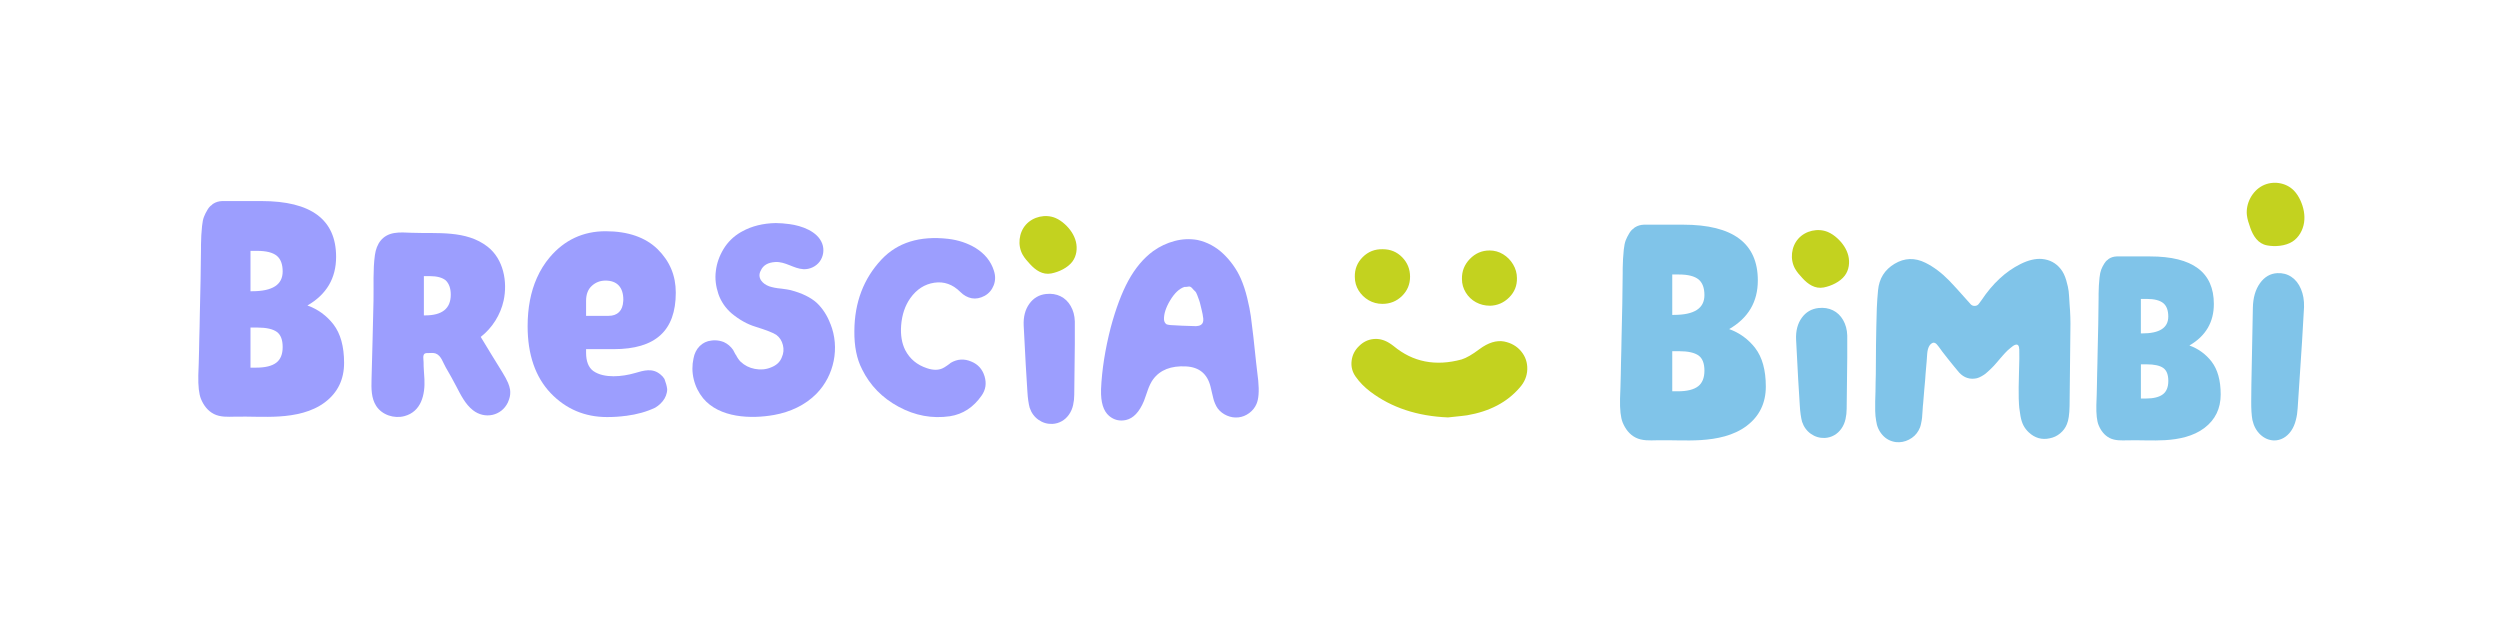 <svg xmlns="http://www.w3.org/2000/svg" xmlns:xlink="http://www.w3.org/1999/xlink" width="800" zoomAndPan="magnify" viewBox="0 0 600 150" height="200" preserveAspectRatio="xMidYMid meet" version="1.0"><path fill="#c3d21f" d="M 361.004 81.965 C 362.703 82.305 364.066 83.094 365.086 84.332 C 366.105 85.566 366.594 87.008 366.547 88.629 C 366.5 90.262 365.891 91.73 364.723 93.035 C 361.707 96.539 357.508 98.742 352.113 99.668 C 351.922 99.715 350.391 99.883 347.523 100.18 C 340.141 99.883 333.926 97.82 328.867 93.988 C 327.461 92.918 326.293 91.73 325.367 90.414 C 324.539 89.246 324.215 87.973 324.387 86.59 C 324.555 85.203 325.152 84.031 326.172 83.055 C 327.145 82.082 328.273 81.523 329.559 81.379 C 330.84 81.23 332.094 81.523 333.305 82.25 C 333.645 82.445 334.031 82.715 334.473 83.055 C 339.09 86.898 344.531 87.965 350.793 86.266 C 351.906 85.922 353.344 85.098 355.09 83.781 C 357.176 82.23 359.148 81.625 360.996 81.957 Z M 331.789 72.93 C 330.578 72.93 329.473 72.637 328.473 72.055 C 327.477 71.477 326.68 70.695 326.07 69.723 C 325.469 68.746 325.156 67.656 325.156 66.445 C 325.113 64.598 325.738 63.02 327.051 61.703 C 328.367 60.391 329.965 59.766 331.859 59.812 C 333.707 59.812 335.262 60.453 336.523 61.742 C 337.781 63.035 338.414 64.59 338.414 66.406 C 338.414 68.223 337.773 69.766 336.484 71.035 C 335.191 72.297 333.629 72.93 331.781 72.93 Z M 357.578 73.371 C 356.367 73.371 355.246 73.09 354.223 72.535 C 353.203 71.977 352.391 71.199 351.781 70.199 C 351.172 69.203 350.867 68.121 350.867 66.961 C 350.824 65.113 351.449 63.516 352.762 62.152 C 354.078 60.793 355.652 60.113 357.5 60.113 C 358.668 60.113 359.75 60.414 360.75 61.023 C 361.746 61.637 362.543 62.445 363.152 63.469 C 363.754 64.488 364.066 65.578 364.066 66.746 C 364.109 68.547 363.492 70.086 362.211 71.375 C 360.918 72.668 359.379 73.332 357.578 73.379 Z M 357.578 73.371 " fill-opacity="1" fill-rule="nonzero"/><path fill="#9c9efe" d="M 80.055 77.883 C 78.379 75.727 76.273 74.203 73.785 73.316 C 78.387 70.648 80.664 66.77 80.664 61.637 C 80.664 52.723 74.699 48.254 62.738 48.254 L 53.348 48.254 C 52.512 48.277 51.801 48.508 51.234 48.863 C 51.082 48.941 50.957 49.043 50.828 49.199 C 50.418 49.453 50.094 49.855 49.812 50.316 C 49.434 50.93 49.156 51.508 48.949 52.043 C 48.738 52.574 48.594 53.309 48.492 54.254 C 48.414 55.219 48.336 55.953 48.312 56.488 C 48.312 57.02 48.262 57.785 48.238 58.746 L 48.238 59.734 C 48.238 60.746 48.184 63.266 48.137 67.277 C 48.059 71.289 47.98 74.004 47.957 75.426 C 47.957 76.371 47.934 77.305 47.906 78.316 C 47.883 79.309 47.852 80.297 47.828 81.285 C 47.828 82.297 47.805 83.242 47.773 84.152 C 47.75 85.098 47.719 86.109 47.695 87.199 C 47.672 88.289 47.641 89.254 47.594 90.066 C 47.543 92.656 47.75 94.559 48.23 95.734 C 48.855 97.258 49.836 98.594 51.336 99.359 C 52.883 100.148 54.715 100.039 56.398 100 C 59.926 99.922 63.449 100.172 66.969 99.953 C 70.824 99.715 74.875 98.902 78.016 96.523 C 81.059 94.211 82.582 91.062 82.582 87.098 C 82.582 83.133 81.715 80.062 80.047 77.883 Z M 66.309 87.043 C 65.297 87.832 63.668 88.234 61.488 88.234 L 60.117 88.234 L 60.117 78.609 L 61.719 78.609 C 63.93 78.609 65.477 78.965 66.441 79.656 C 67.383 80.344 67.84 81.555 67.84 83.289 C 67.84 85.02 67.332 86.258 66.316 87.043 Z M 60.496 69.906 L 60.117 69.906 L 60.117 60.207 L 61.719 60.207 C 63.93 60.207 65.477 60.613 66.441 61.395 C 67.383 62.184 67.84 63.453 67.84 65.152 C 67.84 68.328 65.406 69.898 60.504 69.898 Z M 60.496 69.906 " fill-opacity="1" fill-rule="nonzero"/><path fill="#9c9efe" d="M 199.301 77.754 C 198.535 75.711 197.406 73.973 195.977 72.645 C 194.547 71.367 192.453 70.34 189.738 69.629 C 189.383 69.527 188.664 69.426 187.543 69.273 C 186.316 69.172 185.348 68.965 184.582 68.707 C 183.766 68.398 183.098 67.941 182.645 67.277 C 182.188 66.559 182.133 65.746 182.59 64.93 C 183.152 63.652 184.328 62.988 186.066 62.887 C 188.504 62.742 190.441 64.465 192.816 64.605 C 194.316 64.688 195.848 63.969 196.734 62.766 C 197.625 61.559 197.863 59.879 197.332 58.473 C 196.227 55.504 192.367 54.168 189.492 53.789 C 188.316 53.633 187.195 53.535 186.168 53.535 C 183.152 53.59 180.441 54.254 178.145 55.527 C 178.043 55.582 177.891 55.684 177.68 55.785 C 176.043 56.758 174.664 58.086 173.645 59.773 C 172.625 61.457 172.008 63.25 171.805 65.035 C 171.551 66.875 171.805 68.715 172.414 70.555 C 173.027 72.34 174.102 73.926 175.586 75.211 C 177.371 76.695 179.32 77.816 181.359 78.426 C 183.965 79.246 185.551 79.855 186.316 80.367 C 187.133 80.977 187.645 81.797 187.898 82.816 C 188.156 83.836 188.055 84.812 187.645 85.73 C 187.234 86.852 186.367 87.672 185.039 88.18 C 183.809 88.691 182.535 88.793 181.16 88.535 C 179.828 88.281 178.707 87.719 177.734 86.797 C 177.379 86.441 176.969 85.879 176.613 85.16 L 176.512 85.059 C 176.156 84.395 176.004 84.039 175.949 83.984 C 175.383 83.164 174.617 82.5 173.699 82.09 C 173.035 81.836 172.316 81.68 171.605 81.68 C 171.348 81.68 171.039 81.68 170.738 81.734 C 169.664 81.836 168.691 82.297 167.926 83.062 C 167.16 83.828 166.648 84.848 166.441 86.023 C 166.086 87.664 166.086 89.348 166.496 91.035 C 166.902 92.719 167.668 94.25 168.742 95.578 C 172.656 100.309 180.238 100.59 185.82 99.582 C 189.594 98.902 193.25 97.242 195.938 94.504 C 200.23 90.145 201.582 83.418 199.309 77.738 Z M 199.301 77.754 " fill-opacity="1" fill-rule="nonzero"/><path fill="#9c9efe" d="M 206.887 88.598 C 205.617 86.148 205.008 83.102 205.047 79.461 C 205.082 72.598 207.258 66.867 211.547 62.293 C 215.387 58.203 220.723 56.547 227.547 57.32 C 230 57.609 232.211 58.344 234.172 59.531 C 236.375 60.918 237.828 62.727 238.523 64.93 C 238.934 66.156 238.926 67.332 238.496 68.453 C 238.062 69.574 237.344 70.426 236.32 70.996 C 235.254 71.57 234.227 71.762 233.23 71.586 C 232.227 71.398 231.32 70.902 230.5 70.086 C 228.66 68.246 226.574 67.504 224.238 67.852 C 221.906 68.199 219.988 69.434 218.473 71.562 C 217.203 73.363 216.469 75.551 216.27 78.125 C 216.105 80.41 216.434 82.375 217.25 84.016 C 218.355 86.141 220.09 87.586 222.461 88.367 C 223.891 88.855 225.113 88.875 226.141 88.43 C 226.426 88.312 226.805 88.082 227.277 87.754 C 227.75 87.43 228.043 87.207 228.168 87.082 C 229.758 86.148 231.414 86.039 233.129 86.781 C 234.73 87.438 235.773 88.605 236.293 90.309 C 236.801 92.008 236.57 93.547 235.586 94.938 C 233.625 97.758 231.09 99.414 227.98 99.898 C 223.73 100.512 219.633 99.762 215.684 97.629 C 211.738 95.508 208.801 92.504 206.887 88.613 Z M 206.887 88.598 " fill-opacity="1" fill-rule="nonzero"/><path fill="#9c9efe" d="M 122.402 93.453 C 122.332 93.004 122.176 92.465 121.93 91.875 C 121.613 91.133 121.141 90.277 120.555 89.324 C 118.82 86.504 117.074 83.699 115.375 80.859 C 118.141 78.703 120.121 75.559 120.871 72.133 C 121.852 67.609 120.832 62.184 117.043 59.223 C 111.855 55.164 104.906 56.109 98.77 55.867 C 97.379 55.812 95.973 55.699 94.602 55.93 C 91.758 56.41 90.352 58.496 89.973 61.242 C 89.484 64.805 89.711 68.562 89.641 72.156 C 89.516 78.449 89.332 84.734 89.168 91.027 C 89.105 93.23 89.09 95.594 90.297 97.441 C 91.703 99.605 94.602 100.52 97.055 99.871 C 101.121 98.785 102.039 94.699 101.863 91.012 C 101.801 89.633 101.645 88.266 101.66 86.891 C 101.66 86.332 101.359 85.082 102.031 84.812 C 102.266 84.719 102.52 84.734 102.766 84.734 C 103.375 84.734 104.012 84.633 104.582 84.848 C 105.906 85.352 106.328 87.074 106.98 88.172 C 107.859 89.664 108.703 91.18 109.5 92.711 C 110.59 94.797 111.656 97 113.512 98.453 C 116.324 100.664 120.336 99.848 121.891 96.59 C 122.008 96.344 122.113 96.074 122.184 95.828 C 122.457 95.039 122.523 94.25 122.41 93.453 Z M 102.023 75.695 L 101.73 75.695 L 101.73 66.266 L 103.059 66.266 C 104.906 66.266 106.199 66.629 107.012 67.324 C 107.773 68.09 108.184 69.219 108.184 70.711 C 108.184 74.051 106.129 75.695 102.023 75.695 Z M 102.023 75.695 " fill-opacity="1" fill-rule="nonzero"/><path fill="#9c9efe" d="M 158.531 89.891 C 156.594 88.242 154.512 88.914 152.316 89.551 C 149.41 90.391 144.98 90.887 142.375 89.031 C 141.246 88.195 140.66 86.727 140.66 84.656 L 140.66 83.797 L 147.293 83.797 C 157.312 83.797 162.188 79.375 162.188 70.238 C 162.188 66.109 160.742 62.703 157.836 59.812 C 154.922 56.965 150.727 55.496 145.336 55.496 C 139.949 55.496 135.473 57.594 131.957 61.727 C 130.695 63.219 129.652 64.891 128.84 66.738 C 127.371 70.031 126.629 73.91 126.629 78.293 C 126.629 85.113 128.5 90.5 132.156 94.344 C 135.789 98.152 140.352 100.094 145.676 100.094 C 147.254 100.094 148.77 100 150.191 99.801 C 150.215 99.824 150.262 99.824 150.285 99.801 C 152.906 99.461 155.223 98.809 157.258 97.836 C 157.707 97.566 158.137 97.25 158.5 96.887 C 159.312 96.121 159.832 95.215 160.031 94.242 C 160.102 93.949 160.125 93.676 160.125 93.383 C 160.031 92.641 159.809 91.828 159.469 90.949 C 159.242 90.562 158.926 90.207 158.539 89.891 Z M 140.66 72.195 C 140.66 70.617 141.133 69.395 142.082 68.562 C 142.988 67.75 144.07 67.34 145.328 67.34 C 148.105 67.34 149.598 68.965 149.598 71.926 C 149.598 72.039 149.598 72.172 149.574 72.289 C 149.457 74.566 148.219 75.805 146.031 75.805 L 140.66 75.805 Z M 140.66 72.195 " fill-opacity="1" fill-rule="nonzero"/><path fill="#9c9efe" d="M 266.199 99.832 C 264.816 98.656 264.168 96.562 264.25 93.555 L 264.25 93.367 C 264.453 88.777 265.227 83.859 266.57 78.617 C 267.793 74.066 269.191 70.332 270.777 67.402 C 272.438 64.355 274.434 61.977 276.75 60.273 C 278.336 59.137 280.051 58.328 281.898 57.84 C 283.746 57.352 285.586 57.27 287.41 57.594 C 288.547 57.84 289.645 58.242 290.703 58.812 C 291.762 59.387 292.723 60.082 293.594 60.918 C 294.469 61.75 295.258 62.664 295.969 63.66 C 296.68 64.656 297.281 65.703 297.77 66.801 C 298.379 68.184 298.898 69.746 299.324 71.492 C 299.75 73.238 300.043 74.715 300.203 75.914 C 300.367 77.109 300.566 78.766 300.816 80.883 C 301.301 85.551 301.688 89.047 301.977 91.367 C 302.223 93.926 302.074 95.797 301.551 96.969 C 301.188 97.82 300.605 98.547 299.812 99.137 C 299.016 99.723 298.156 100.07 297.223 100.172 C 296.285 100.27 295.375 100.133 294.477 99.746 C 293.582 99.359 292.852 98.801 292.281 98.066 C 292.043 97.742 291.816 97.332 291.609 96.848 C 291.398 96.359 291.262 95.934 291.184 95.562 C 291.098 95.199 290.984 94.691 290.82 94.039 C 290.656 93.391 290.559 92.965 290.52 92.758 C 289.746 89.711 287.797 88.105 284.668 87.941 C 281.051 87.742 278.414 88.777 276.742 91.051 C 276.496 91.375 276.266 91.77 276.039 92.238 C 275.816 92.703 275.629 93.145 275.492 93.555 C 275.352 93.965 275.184 94.426 275.004 94.953 C 274.82 95.477 274.672 95.91 274.547 96.234 C 273.449 98.879 272.012 100.402 270.219 100.805 C 268.711 101.129 267.375 100.805 266.199 99.832 Z M 286.555 78.254 C 286.84 78.293 287.062 78.293 287.227 78.254 C 287.797 78.215 288.199 78.055 288.445 77.77 C 288.809 77.406 288.895 76.754 288.688 75.82 C 288.688 75.734 288.664 75.598 288.625 75.395 C 288.539 74.992 288.469 74.66 288.41 74.422 C 288.348 74.172 288.254 73.797 288.129 73.262 C 288.008 72.734 287.898 72.332 287.797 72.07 C 287.699 71.809 287.559 71.422 287.371 70.91 C 287.188 70.402 287.008 70.07 286.824 69.906 C 286.637 69.746 286.406 69.504 286.121 69.172 C 285.836 68.848 285.547 68.715 285.27 68.777 C 284.984 68.84 284.637 68.871 284.234 68.871 C 283.012 69.281 281.891 70.348 280.848 72.07 C 279.812 73.797 279.316 75.332 279.355 76.672 C 279.395 77.195 279.605 77.582 279.969 77.832 C 280.168 77.914 280.477 77.969 280.879 78.016 C 282.75 78.141 284.637 78.215 286.547 78.262 Z M 286.555 78.254 " fill-opacity="1" fill-rule="nonzero"/><path fill="#9c9efe" d="M 251.078 70.555 C 252.348 70.418 253.5 70.602 254.52 71.098 C 255.539 71.598 256.359 72.379 256.969 73.445 C 257.582 74.516 257.914 75.734 257.957 77.125 C 258.004 78.512 257.957 84.379 257.82 94.73 C 257.82 95.586 257.727 96.406 257.551 97.18 C 257.371 98.035 257.039 98.809 256.559 99.492 C 256.082 100.172 255.508 100.703 254.82 101.09 C 254.141 101.477 253.391 101.695 252.57 101.738 C 251.344 101.785 250.238 101.453 249.23 100.75 C 248.234 100.047 247.531 99.082 247.121 97.859 C 246.852 96.863 246.664 95.562 246.574 93.98 C 246.348 90.801 246.055 85.516 245.684 78.117 C 245.59 76.027 246.047 74.289 247.043 72.906 C 248.043 71.523 249.379 70.742 251.062 70.555 Z M 251.078 70.555 " fill-opacity="1" fill-rule="nonzero"/><path fill="#c3d21f" d="M 247.207 63.391 C 246.559 62.688 245.906 61.969 245.438 61.133 C 244.176 58.883 244.5 55.836 246.223 53.914 C 247.949 51.988 250.926 51.316 253.305 52.312 C 254.141 52.668 254.898 53.203 255.57 53.812 C 256.809 54.941 257.812 56.371 258.215 58.004 C 258.617 59.633 258.375 61.449 257.371 62.785 C 256.25 64.285 254.094 65.293 252.285 65.633 C 250.207 66.02 248.535 64.844 247.207 63.391 Z M 247.207 63.391 " fill-opacity="1" fill-rule="nonzero"/><path fill="#80c4e9" d="M 484.602 83.758 C 484.602 83.457 484.555 83.219 484.473 83.047 C 484.387 82.879 484.277 82.77 484.148 82.723 C 484.016 82.684 483.852 82.691 483.66 82.754 C 483.465 82.816 483.281 82.918 483.102 83.047 C 482.926 83.18 482.723 83.344 482.484 83.535 C 482.246 83.727 482.027 83.914 481.836 84.09 C 481.641 84.27 481.441 84.469 481.223 84.711 C 481.008 84.949 480.832 85.145 480.699 85.289 C 480.574 85.445 480.336 85.715 479.988 86.102 C 479.902 86.227 479.664 86.512 479.277 86.945 C 478.883 87.379 478.605 87.688 478.434 87.887 C 478.266 88.082 477.969 88.375 477.559 88.762 C 477.152 89.148 476.824 89.441 476.586 89.633 C 476.348 89.828 476.031 90.043 475.613 90.277 C 475.203 90.516 474.816 90.68 474.477 90.77 C 474.129 90.855 473.75 90.895 473.34 90.895 C 472.93 90.895 472.527 90.832 472.133 90.699 C 471.438 90.484 470.789 90.051 470.195 89.41 C 469.801 88.93 469.367 88.414 468.895 87.848 C 468.414 87.285 467.922 86.672 467.402 85.992 C 466.887 85.32 466.453 84.773 466.113 84.34 C 466.02 84.207 465.895 84.031 465.719 83.789 C 465.539 83.551 465.395 83.348 465.262 83.172 C 465.129 82.992 464.992 82.824 464.836 82.652 C 464.684 82.477 464.527 82.359 464.348 82.297 C 464.172 82.238 464.023 82.223 463.895 82.266 C 463.113 82.57 462.656 83.434 462.531 84.863 C 462.496 85.645 462.355 87.27 462.137 89.734 C 462.102 90.508 462 91.707 461.844 93.305 C 461.691 94.906 461.598 96.098 461.551 96.879 C 461.512 97.133 461.465 97.652 461.426 98.438 C 461.391 99.211 461.336 99.816 461.297 100.219 C 461.258 100.625 461.172 101.145 461.039 101.738 C 460.918 102.352 460.715 102.867 460.461 103.301 C 459.934 104.254 459.172 104.996 458.148 105.512 C 457.137 106.031 456.086 106.223 455.004 106.102 C 453.711 105.922 452.637 105.359 451.797 104.406 C 450.953 103.457 450.441 102.312 450.273 100.969 C 450.148 100.27 450.062 99.492 450.047 98.625 C 450.023 97.766 450.023 97 450.047 96.352 C 450.07 95.703 450.086 94.906 450.117 93.957 C 450.141 93.004 450.148 92.246 450.148 91.684 C 450.188 90.641 450.211 89.203 450.211 87.363 C 450.211 85.523 450.219 84 450.242 82.785 C 450.266 81.578 450.281 80.172 450.312 78.566 C 450.336 76.965 450.375 75.434 450.434 73.957 C 450.496 72.488 450.598 71.059 450.73 69.676 C 450.992 66.859 452.305 64.742 454.695 63.312 C 457.074 61.883 459.543 61.797 462.094 63.059 C 464.086 64.047 465.988 65.477 467.805 67.34 C 468.539 68.074 470.246 69.953 472.938 72.992 C 473.191 73.293 473.547 73.434 473.98 73.418 C 474.406 73.395 474.738 73.207 474.957 72.859 C 475.172 72.605 475.363 72.34 475.535 72.086 C 478.219 68.059 481.332 65.16 484.891 63.383 C 486.789 62.43 488.523 62.023 490.082 62.152 C 491.945 62.324 493.438 63.129 494.566 64.551 C 495.125 65.246 495.57 66.148 495.898 67.277 C 496.223 68.406 496.414 69.273 496.477 69.875 C 496.547 70.488 496.617 71.523 496.699 72.992 C 496.879 75.109 496.941 77.141 496.895 79.09 L 496.699 97.457 C 496.66 99.453 496.445 100.906 496.051 101.809 C 495.711 102.676 495.164 103.41 494.43 104.012 C 493.695 104.625 492.867 105.012 491.961 105.188 C 490.059 105.613 488.367 105.141 486.898 103.758 C 486.379 103.277 485.957 102.73 485.629 102.102 C 485.305 101.477 485.074 100.727 484.918 99.863 C 484.766 98.996 484.672 98.34 484.625 97.883 C 484.578 97.426 484.531 96.684 484.496 95.641 C 484.457 94.211 484.473 92.176 484.555 89.543 C 484.648 86.906 484.664 84.98 484.625 83.758 Z M 484.602 83.758 " fill-opacity="1" fill-rule="nonzero"/><path fill="#80c4e9" d="M 421.27 83.551 C 419.59 81.395 417.488 79.871 415 78.98 C 419.598 76.316 421.879 72.434 421.879 67.301 C 421.879 58.387 415.91 53.922 403.953 53.922 L 394.559 53.922 C 393.727 53.945 393.016 54.176 392.449 54.531 C 392.297 54.609 392.172 54.707 392.039 54.863 C 391.629 55.117 391.305 55.52 391.027 55.984 C 390.648 56.594 390.371 57.176 390.16 57.707 C 389.961 58.242 389.805 58.977 389.707 59.918 C 389.629 60.887 389.551 61.621 389.527 62.152 C 389.527 62.688 389.473 63.453 389.449 64.41 L 389.449 65.398 C 389.449 66.414 389.398 68.934 389.352 72.945 C 389.273 76.957 389.195 79.672 389.172 81.094 C 389.172 82.035 389.148 82.973 389.117 83.984 L 389.043 86.953 C 389.043 87.965 389.02 88.906 388.988 89.82 C 388.965 90.762 388.934 91.777 388.91 92.867 C 388.887 93.957 388.855 94.922 388.809 95.734 C 388.754 98.324 388.965 100.227 389.441 101.398 C 390.07 102.922 391.051 104.262 392.551 105.023 C 394.098 105.812 395.93 105.707 397.613 105.668 C 401.141 105.59 404.664 105.836 408.18 105.621 C 412.039 105.379 416.09 104.57 419.227 102.188 C 422.273 99.875 423.797 96.73 423.797 92.766 C 423.797 88.801 422.93 85.73 421.262 83.551 Z M 407.531 92.719 C 406.52 93.508 404.887 93.91 402.707 93.91 L 401.34 93.91 L 401.34 84.285 L 402.941 84.285 C 405.152 84.285 406.695 84.641 407.664 85.328 C 408.605 86.016 409.062 87.23 409.062 88.961 C 409.062 90.691 408.551 91.93 407.539 92.719 Z M 401.719 75.582 L 401.34 75.582 L 401.34 65.879 L 402.941 65.879 C 405.152 65.879 406.695 66.289 407.664 67.07 C 408.605 67.859 409.062 69.125 409.062 70.828 C 409.062 74.004 406.629 75.574 401.727 75.574 Z M 401.719 75.582 " fill-opacity="1" fill-rule="nonzero"/><path fill="#80c4e9" d="M 530.805 86.812 C 529.375 84.973 527.582 83.676 525.457 82.918 C 529.375 80.645 531.324 77.328 531.324 72.953 C 531.324 65.355 526.238 61.543 516.035 61.543 L 508.02 61.543 C 507.305 61.566 506.695 61.758 506.215 62.059 C 506.086 62.121 505.977 62.215 505.867 62.34 C 505.52 62.555 505.242 62.902 505.004 63.289 C 504.68 63.809 504.438 64.309 504.27 64.758 C 504.098 65.215 503.969 65.84 503.883 66.645 C 503.82 67.465 503.75 68.098 503.727 68.555 C 503.727 69.012 503.68 69.66 503.664 70.48 L 503.664 71.32 C 503.664 72.188 503.617 74.328 503.582 77.754 C 503.52 81.176 503.449 83.488 503.426 84.703 C 503.426 85.508 503.402 86.301 503.379 87.168 C 503.355 88.012 503.332 88.859 503.316 89.703 C 503.316 90.57 503.293 91.375 503.27 92.156 C 503.246 92.957 503.227 93.824 503.211 94.75 C 503.188 95.68 503.164 96.508 503.125 97.203 C 503.078 99.414 503.254 101.035 503.664 102.035 C 504.199 103.332 505.035 104.469 506.316 105.125 C 507.641 105.797 509.199 105.707 510.637 105.676 C 513.645 105.605 516.652 105.812 519.652 105.637 C 522.938 105.434 526.391 104.738 529.066 102.707 C 531.664 100.734 532.965 98.051 532.965 94.676 C 532.965 91.297 532.23 88.676 530.797 86.812 Z M 519.094 94.629 C 518.23 95.301 516.844 95.648 514.984 95.648 L 513.816 95.648 L 513.816 87.438 L 515.176 87.438 C 517.062 87.438 518.383 87.742 519.203 88.328 C 520.008 88.914 520.395 89.953 520.395 91.426 C 520.395 92.902 519.961 93.965 519.094 94.637 Z M 514.133 80.012 L 513.809 80.012 L 513.809 71.738 L 515.168 71.738 C 517.055 71.738 518.375 72.086 519.195 72.758 C 520 73.434 520.387 74.516 520.387 75.969 C 520.387 78.672 518.305 80.02 514.125 80.02 Z M 514.133 80.012 " fill-opacity="1" fill-rule="nonzero"/><path fill="#80c4e9" d="M 436.457 73.926 C 437.727 73.789 438.879 73.973 439.898 74.469 C 440.918 74.969 441.738 75.75 442.348 76.816 C 442.961 77.883 443.293 79.105 443.34 80.496 C 443.387 81.879 443.34 87.75 443.199 98.098 C 443.199 98.957 443.105 99.777 442.93 100.551 C 442.75 101.406 442.418 102.18 441.938 102.859 C 441.461 103.543 440.887 104.074 440.199 104.461 C 439.52 104.848 438.77 105.062 437.949 105.109 C 436.723 105.156 435.617 104.824 434.609 104.121 C 433.613 103.418 432.91 102.449 432.5 101.23 C 432.23 100.234 432.043 98.934 431.953 97.348 C 431.727 94.172 431.434 88.883 431.062 81.488 C 430.969 79.398 431.426 77.66 432.422 76.277 C 433.422 74.895 434.758 74.113 436.441 73.926 Z M 436.457 73.926 " fill-opacity="1" fill-rule="nonzero"/><path fill="#c3d21f" d="M 432.586 66.754 C 431.938 66.051 431.285 65.332 430.816 64.496 C 429.555 62.246 429.879 59.199 431.605 57.277 C 433.328 55.352 436.305 54.68 438.684 55.676 C 439.52 56.031 440.277 56.562 440.949 57.176 C 442.188 58.305 443.191 59.734 443.594 61.363 C 443.996 62.996 443.758 64.812 442.75 66.148 C 441.629 67.648 439.473 68.656 437.664 68.996 C 435.586 69.383 433.914 68.207 432.586 66.754 Z M 432.586 66.754 " fill-opacity="1" fill-rule="nonzero"/><path fill="#80c4e9" d="M 546.547 65.555 C 547.82 65.492 548.957 65.793 549.938 66.453 C 550.922 67.109 551.688 68.074 552.227 69.359 C 552.77 70.641 553.016 72.086 552.969 73.688 C 552.922 75.293 552.258 86.023 551.438 97.992 C 551.383 98.988 551.238 99.93 551.004 100.805 C 550.766 101.785 550.387 102.66 549.871 103.41 C 549.352 104.16 548.734 104.73 548.031 105.125 C 547.324 105.52 546.562 105.715 545.75 105.707 C 544.52 105.66 543.438 105.195 542.488 104.305 C 541.535 103.418 540.902 102.242 540.578 100.797 C 540.367 99.621 540.277 98.105 540.293 96.258 C 540.277 92.562 540.562 82.477 540.688 73.887 C 540.73 71.461 541.305 69.488 542.395 67.965 C 543.484 66.445 544.867 65.641 546.562 65.555 Z M 546.547 65.555 " fill-opacity="1" fill-rule="nonzero"/><path fill="#c3d21f" d="M 540.059 54.633 C 539.719 53.656 539.371 52.676 539.254 51.641 C 538.945 48.848 540.508 45.883 542.965 44.59 C 545.426 43.301 548.609 43.77 550.52 45.719 C 551.191 46.406 551.711 47.242 552.109 48.121 C 552.859 49.754 553.246 51.609 552.977 53.418 C 552.707 55.234 551.723 56.996 550.203 57.973 C 548.5 59.07 545.988 59.254 544.086 58.891 C 541.898 58.48 540.754 56.617 540.051 54.625 Z M 540.059 54.633 " fill-opacity="1" fill-rule="nonzero"/></svg>